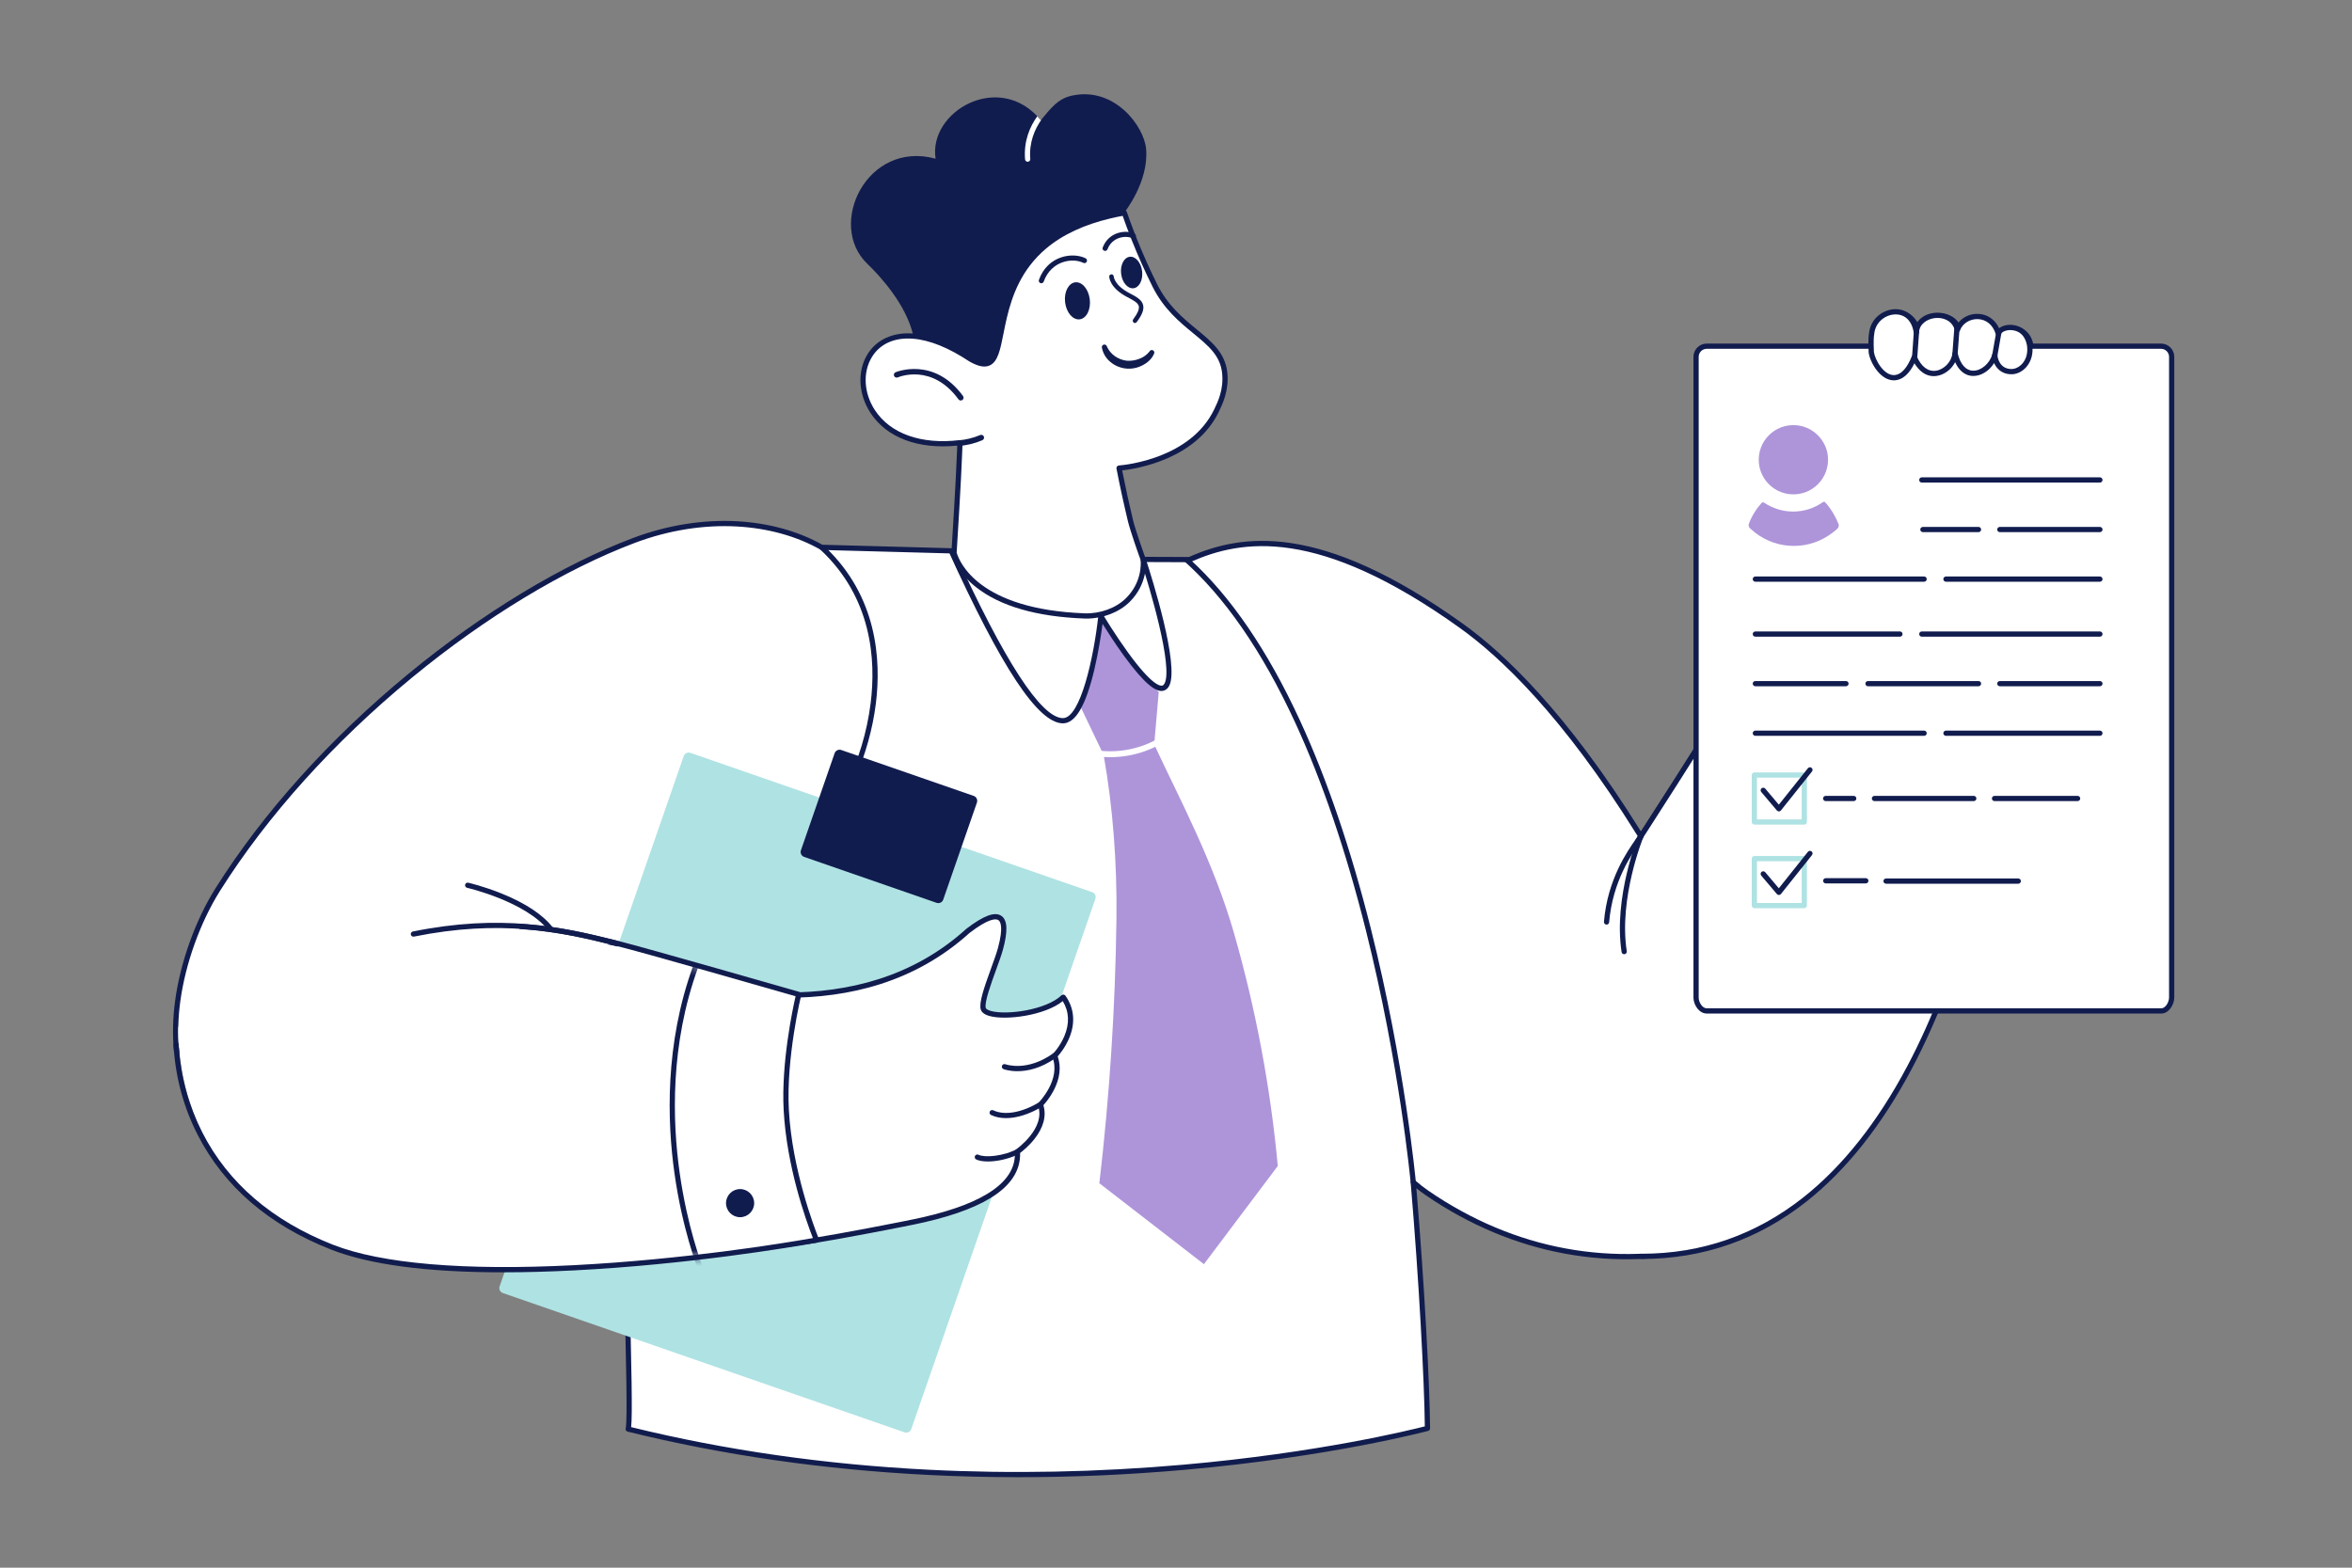 <svg width="300" height="200" viewBox="0 0 300 200" fill="none" xmlns="http://www.w3.org/2000/svg">
<rect x="0" y="0" width="300" height="200" fill="#808080" stroke="none"/>
<path d="M220.576 158.107C224.253 156.627 225.09 126.73 213.95 112.607C209.657 107.163 204.311 101.298 198.011 94.95C175.497 72.911 159.924 68.915 151.629 72.077C151.191 72.244 150.75 72.269 150.353 72.475C143.247 76.162 153.054 110.534 161.41 127.286C172.094 149.134 193.914 165.846 220.576 158.107Z" fill="white"/>
<path d="M207.447 160.36C205.471 160.361 203.498 160.227 201.54 159.958C195.743 159.161 190.122 157.183 184.833 154.078C175.163 148.403 166.739 138.94 161.111 127.433C156.789 118.769 152.333 106.06 149.759 95.057C147.995 87.514 145.705 74.512 150.2 72.179C150.463 72.043 150.732 71.978 150.992 71.915C151.173 71.871 151.343 71.83 151.51 71.766C154.792 70.515 160.598 69.845 169.62 73.758C178.219 77.487 187.849 84.537 198.243 94.712C204.855 101.375 210.077 107.16 214.212 112.401C217.124 116.094 220.953 123.082 222.651 135.402C223.692 142.956 223.597 151.014 222.414 155.454C221.965 157.142 221.388 158.139 220.701 158.415C220.69 158.42 220.68 158.423 220.669 158.426C216.233 159.714 211.806 160.36 207.447 160.36ZM157.244 71.457C154.919 71.457 153.107 71.87 151.747 72.388C151.541 72.467 151.341 72.515 151.148 72.561C150.917 72.618 150.698 72.671 150.506 72.77C147.515 74.322 147.479 82.39 150.407 94.906C152.931 105.693 157.472 118.647 161.707 127.138C167.28 138.532 175.611 147.895 185.17 153.505C190.382 156.564 195.921 158.514 201.631 159.299C207.769 160.143 214.106 159.636 220.465 157.793C220.693 157.693 221.247 157.249 221.771 155.283C222.738 151.652 223.181 144.125 221.992 135.493C220.682 125.996 217.734 117.941 213.689 112.813C209.57 107.591 204.365 101.825 197.774 95.184C187.442 85.069 177.879 78.065 169.355 74.368C164.325 72.186 160.332 71.457 157.244 71.457Z" fill="#111C4E"/>
<path d="M209.463 106.944C209.105 106.534 198.926 88.824 186.443 79.873C167.901 66.579 158.032 68.585 151.725 71.392L145.473 71.37C145.473 71.37 141.801 72.076 139.519 71.445C131.905 69.341 125.278 71.97 122.758 73.135C122.56 73.028 121.434 70.276 121.434 70.276L104.827 69.827L104.819 69.836C98.89 66.465 90.001 65.501 80.857 68.948C62.85 75.736 40.487 93.321 27.794 113.458C25.107 117.719 23.295 123.047 22.663 127.738C22.375 129.885 22.323 131.99 22.517 134.037L22.516 134.037C22.516 134.04 22.517 134.045 22.518 134.049L78.146 122.822C78.012 122.793 77.878 122.765 77.743 122.74C77.743 122.74 78.323 122.688 79.336 122.554C79.194 148.89 80.687 180.253 80.125 182.316C133.17 195.432 182.073 182.226 182.073 182.226C182.035 176.895 181.381 163.907 180.261 150.819C180.839 151.323 181.42 151.782 182.002 152.181C192.26 159.218 204.835 162.401 218.798 158.885C219.4 158.747 216.01 96.701 209.463 106.944Z" fill="white"/>
<path d="M129.926 188.455C126.06 188.455 122.22 188.359 118.416 188.167C105.075 187.496 92.165 185.636 80.046 182.639C80.002 182.629 79.962 182.609 79.927 182.583C79.891 182.556 79.861 182.523 79.839 182.485C79.816 182.447 79.802 182.404 79.796 182.36C79.79 182.317 79.793 182.272 79.804 182.229C80.053 181.314 79.859 173.593 79.613 163.818C79.326 152.443 78.935 136.9 79.001 122.932C78.781 122.96 78.589 122.983 78.426 123.002C78.402 123.039 78.371 123.071 78.334 123.096C78.297 123.121 78.256 123.139 78.212 123.148L22.584 134.375C22.537 134.385 22.489 134.384 22.442 134.373C22.396 134.362 22.352 134.341 22.315 134.312C22.277 134.283 22.246 134.246 22.224 134.204C22.201 134.162 22.188 134.116 22.186 134.068H22.185C21.991 132.016 22.041 129.871 22.334 127.693C22.999 122.757 24.935 117.369 27.513 113.281C33.583 103.651 42.092 94.197 52.121 85.94C61.536 78.19 71.699 72.044 80.74 68.636C85.094 66.995 89.701 66.257 94.063 66.503C98.067 66.729 101.81 67.764 104.895 69.496L121.443 69.943C121.507 69.945 121.57 69.966 121.623 70.002C121.676 70.039 121.717 70.09 121.742 70.15C122.155 71.16 122.642 72.274 122.876 72.716C126.192 71.225 132.554 69.176 139.608 71.124C141.787 71.727 145.374 71.05 145.41 71.043C145.431 71.039 145.454 71.036 145.474 71.037L151.655 71.059C158.312 68.115 168.307 66.46 186.637 79.603C191.739 83.261 199.811 90.82 209.292 106.058C209.357 106.162 209.419 106.262 209.475 106.351C210.056 105.611 210.662 105.335 211.28 105.528C213.041 106.08 214.188 110.616 214.898 113.98C215.783 118.174 216.607 123.854 217.347 130.865C218.648 143.193 219.289 155.924 219.19 158.469C219.176 158.845 219.164 159.142 218.873 159.209C205.853 162.488 193.036 160.153 181.814 152.455C181.418 152.183 181.033 151.894 180.66 151.59C181.707 164.034 182.368 176.854 182.406 182.224C182.406 182.298 182.383 182.369 182.338 182.428C182.294 182.486 182.231 182.529 182.16 182.548C182.037 182.581 169.69 185.876 151.021 187.521C143.965 188.143 136.905 188.455 129.926 188.455ZM80.503 182.067C92.492 185.01 105.254 186.838 118.44 187.503C129.078 188.039 140.015 187.822 150.946 186.86C168.109 185.348 179.906 182.44 181.738 181.97C181.681 176.348 180.997 163.326 179.929 150.847C179.924 150.781 179.938 150.715 179.97 150.657C180.002 150.599 180.051 150.552 180.11 150.522C180.169 150.492 180.236 150.48 180.302 150.489C180.368 150.497 180.43 150.525 180.48 150.568C181.065 151.079 181.641 151.53 182.191 151.907C193.193 159.454 205.75 161.771 218.519 158.612C218.647 156.985 218.085 144.823 216.855 132.59C215.255 116.681 213.176 107.058 211.151 106.189C210.729 106.008 210.255 106.322 209.743 107.123C209.715 107.167 209.678 107.203 209.633 107.23C209.589 107.256 209.539 107.272 209.487 107.276C209.436 107.28 209.384 107.272 209.336 107.252C209.288 107.232 209.246 107.202 209.212 107.163C209.158 107.101 209.067 106.955 208.727 106.41C199.303 91.264 191.302 83.766 186.249 80.143C168.133 67.154 158.355 68.806 151.86 71.696C151.817 71.715 151.771 71.725 151.724 71.725L145.504 71.702C145.109 71.776 141.672 72.385 139.43 71.765C132.395 69.822 126.052 71.978 122.898 73.437C122.851 73.459 122.8 73.469 122.748 73.468C122.696 73.466 122.646 73.452 122.6 73.428C122.489 73.368 122.306 73.269 121.208 70.602L104.87 70.161C104.797 70.173 104.721 70.162 104.655 70.125C101.642 68.412 97.967 67.389 94.025 67.167C89.756 66.927 85.243 67.65 80.974 69.259C72.001 72.642 61.904 78.748 52.544 86.454C42.569 94.666 34.108 104.065 28.075 113.635C25.546 117.647 23.646 122.935 22.993 127.782C22.724 129.784 22.665 131.755 22.817 133.649L77.43 122.627C77.451 122.567 77.489 122.515 77.54 122.476C77.59 122.437 77.65 122.414 77.713 122.408C77.719 122.408 78.3 122.356 79.292 122.224C79.339 122.218 79.387 122.221 79.433 122.235C79.478 122.249 79.52 122.272 79.556 122.304C79.591 122.335 79.62 122.374 79.639 122.417C79.659 122.461 79.669 122.508 79.669 122.555C79.593 136.611 79.989 152.326 80.278 163.802C80.546 174.421 80.685 180.414 80.503 182.067ZM110.633 33.66C112.405 35.36 115.593 38.923 116.486 42.781C116.559 43.091 116.615 43.405 116.656 43.721C120.52 43.876 129.859 49.392 129.859 49.392C129.859 49.392 129.938 49.224 130.086 48.916C130.521 48.01 131.548 45.897 132.89 43.309C133.344 42.433 133.835 41.502 134.352 40.545C134.733 39.838 135.129 39.116 135.534 38.39C137.053 35.674 138.705 32.921 140.261 30.741C141.367 29.191 142.422 27.93 143.347 27.177L143.348 27.177C143.357 27.169 143.366 27.161 143.376 27.153C143.384 27.146 143.401 27.132 143.401 27.132C143.401 27.132 146.572 23.167 146.185 18.983C145.919 16.094 142.179 11.049 136.767 12.19C134.876 12.589 134.021 13.854 132.753 15.337C127.541 8.966 118.396 14.161 119.334 20.245C110.573 17.86 105.412 28.674 110.633 33.66Z" fill="#111C4E"/>
<path d="M155.165 52.385C152.064 58.812 143.616 59.645 142.747 59.715C142.739 59.717 142.736 59.717 142.736 59.717C143.176 61.98 143.666 64.233 144.205 66.474C144.492 67.668 145.745 71.228 145.816 71.371C145.916 72.333 145.789 74.64 143.849 76.557C142.454 77.937 140.283 78.65 138.321 78.577C123.66 78.029 121.835 71.019 121.702 70.59C121.696 70.573 121.691 70.555 121.685 70.537C121.705 70.269 122.267 61.436 122.411 57.359C122.419 57.109 122.428 56.857 122.436 56.608V56.607L122.439 56.479C107.612 58.256 106.774 42.081 116.508 42.883C118.509 43.046 120.958 43.93 123.826 45.835C128.997 48.761 126.022 40.281 131.124 33.642C131.711 32.877 132.407 32.136 133.235 31.439C135.193 29.791 137.894 28.394 141.665 27.516C142.246 27.381 142.831 27.262 143.419 27.16C143.515 27.439 143.613 27.717 143.714 27.995C143.793 28.221 143.875 28.445 143.959 28.67C143.99 28.758 144.024 28.847 144.057 28.934C144.146 29.175 144.237 29.415 144.329 29.655C144.41 29.865 144.491 30.075 144.575 30.285C144.599 30.35 144.624 30.414 144.65 30.479C145.451 32.497 146.337 34.48 147.305 36.423C150.22 42.263 155.724 43.003 156.213 47.569C156.446 49.729 155.625 51.431 155.165 52.385V52.385Z" fill="white"/>
<path d="M138.605 78.915C138.506 78.915 138.407 78.913 138.309 78.909C132.212 78.681 127.561 77.333 124.485 74.902C122.387 73.244 121.647 71.567 121.393 70.715L121.386 70.694C121.379 70.673 121.372 70.652 121.366 70.63C121.355 70.592 121.35 70.552 121.353 70.513C121.378 70.171 121.937 61.345 122.078 57.348L122.095 56.851C117.104 57.352 113.08 55.833 111.016 52.656C109.489 50.304 109.332 47.399 110.615 45.253C111.769 43.321 113.927 42.337 116.535 42.551C118.762 42.733 121.274 43.742 124.001 45.551C124.898 46.058 125.541 46.209 125.966 46.015C126.695 45.681 126.983 44.238 127.346 42.412C127.845 39.906 128.529 36.473 130.86 33.44C131.488 32.621 132.215 31.862 133.021 31.184C135.198 29.352 138.082 28.009 141.59 27.192C142.155 27.06 142.724 26.944 143.296 26.844L143.361 26.833C143.439 26.819 143.519 26.833 143.587 26.874C143.656 26.914 143.707 26.977 143.733 27.052C143.829 27.329 143.927 27.606 144.026 27.882C144.106 28.108 144.188 28.331 144.271 28.554C144.295 28.624 144.319 28.688 144.343 28.751L144.369 28.819C144.457 29.058 144.548 29.297 144.64 29.535C144.72 29.746 144.801 29.954 144.883 30.161C144.91 30.23 144.934 30.292 144.959 30.356C145.757 32.365 146.639 34.34 147.603 36.275C148.96 38.993 150.905 40.593 152.622 42.004C154.581 43.616 156.273 45.007 156.544 47.534C156.787 49.791 155.927 51.572 155.464 52.53C152.546 58.581 145.041 59.798 143.132 60.012C143.553 62.15 144.019 64.279 144.528 66.397C144.816 67.594 146.038 71.049 146.117 71.23C146.135 71.265 146.143 71.297 146.147 71.337C146.2 71.854 146.353 74.551 144.083 76.794C142.745 78.116 140.669 78.915 138.605 78.915ZM122.022 70.496L122.03 70.525C122.389 71.726 124.86 77.741 138.334 78.245C140.315 78.317 142.34 77.581 143.615 76.32C145.611 74.348 145.539 72.007 145.489 71.449C145.28 70.912 144.154 67.688 143.881 66.552C143.341 64.306 142.85 62.048 142.409 59.78C142.4 59.735 142.401 59.688 142.411 59.642C142.422 59.597 142.441 59.554 142.469 59.517C142.497 59.48 142.532 59.449 142.573 59.426C142.614 59.404 142.658 59.39 142.705 59.385C142.71 59.385 142.715 59.384 142.72 59.384C143.647 59.309 151.861 58.469 154.865 52.241C155.329 51.28 156.105 49.673 155.883 47.604C155.641 45.348 154.122 44.099 152.199 42.518C150.431 41.064 148.428 39.416 147.008 36.571C146.036 34.62 145.146 32.628 144.341 30.602C144.315 30.535 144.289 30.47 144.264 30.403C144.18 30.194 144.099 29.984 144.019 29.773C143.926 29.533 143.834 29.292 143.745 29.05L143.72 28.985C143.695 28.917 143.669 28.849 143.645 28.78C143.561 28.556 143.48 28.331 143.4 28.106C143.331 27.916 143.264 27.727 143.198 27.538C142.696 27.629 142.207 27.73 141.741 27.84C138.336 28.633 135.546 29.929 133.449 31.693C132.686 32.334 131.995 33.055 131.388 33.845C129.151 36.755 128.485 40.1 127.999 42.542C127.583 44.633 127.282 46.144 126.243 46.62C125.6 46.914 124.78 46.757 123.662 46.124C123.655 46.12 123.649 46.116 123.642 46.112C121.006 44.361 118.597 43.386 116.481 43.214C114.1 43.018 112.22 43.863 111.186 45.594C110.032 47.524 110.185 50.153 111.574 52.293C113.547 55.331 117.493 56.737 122.4 56.148C122.447 56.143 122.495 56.147 122.541 56.162C122.586 56.176 122.628 56.201 122.664 56.233C122.699 56.265 122.727 56.305 122.746 56.349C122.764 56.393 122.773 56.44 122.772 56.488L122.743 57.37C122.607 61.24 122.08 69.619 122.022 70.497V70.496Z" fill="#111C4E"/>
<path fill-rule="evenodd" clip-rule="evenodd" d="M132.516 35.703C133.633 32.599 136.82 32.129 138.469 32.952C138.629 33.032 138.694 33.227 138.614 33.388C138.534 33.549 138.339 33.614 138.178 33.534C136.829 32.86 134.095 33.235 133.128 35.923C133.067 36.092 132.881 36.179 132.712 36.118C132.543 36.058 132.455 35.872 132.516 35.703Z" fill="#111C4E"/>
<path fill-rule="evenodd" clip-rule="evenodd" d="M142.546 29.742C143.31 29.488 144.128 29.536 144.704 29.806C144.867 29.883 144.936 30.076 144.86 30.239C144.784 30.401 144.59 30.471 144.428 30.395C144.02 30.203 143.376 30.151 142.751 30.358C142.14 30.562 141.563 31.011 141.26 31.805C141.196 31.972 141.008 32.056 140.84 31.992C140.673 31.928 140.589 31.74 140.653 31.573C141.033 30.577 141.77 30 142.546 29.742Z" fill="#111C4E"/>
<path d="M122.272 56.177C123.219 56.099 124.148 55.87 125.024 55.5C125.203 55.423 125.416 55.511 125.493 55.69C125.569 55.87 125.48 56.083 125.301 56.16C124.286 56.593 123.203 56.848 122.101 56.913L122.272 56.177ZM146.66 44.794C146.319 45.235 145.87 45.577 145.339 45.768C144.825 45.975 144.27 46.061 143.718 46.019C143.173 45.954 142.654 45.754 142.201 45.438C141.744 45.113 141.384 44.671 141.167 44.159L141.164 44.15C141.097 43.984 140.905 43.914 140.74 43.981C140.602 44.038 140.525 44.18 140.545 44.33C140.675 45.049 141.056 45.704 141.624 46.169C141.901 46.407 142.215 46.6 142.552 46.742C143.57 47.179 144.735 47.126 145.712 46.614C146.033 46.453 146.329 46.246 146.591 46C146.862 45.751 147.069 45.439 147.214 45.097C147.282 44.927 147.199 44.746 147.029 44.679C146.894 44.62 146.735 44.675 146.648 44.788L146.66 44.794ZM122.587 51.092C122.788 51.065 122.927 50.892 122.901 50.691C122.891 50.632 122.868 50.566 122.83 50.517C119.106 45.437 114.274 47.475 114.228 47.491C114.047 47.574 113.96 47.781 114.043 47.962C114.126 48.143 114.33 48.219 114.514 48.146C114.689 48.076 118.877 46.331 122.254 50.944C122.291 50.996 122.342 51.037 122.4 51.063C122.459 51.089 122.524 51.099 122.587 51.092Z" fill="#111C4E"/>
<path d="M144.786 41.207C144.867 41.2 144.936 41.156 144.988 41.096C145.683 40.157 145.938 39.495 145.809 38.932C145.65 38.222 144.902 37.84 144.047 37.389C142.122 36.382 142.061 35.284 142.057 35.274C142.056 35.118 141.921 34.997 141.764 34.998C141.607 34.999 141.483 35.125 141.484 35.282C141.485 35.344 141.517 36.725 143.781 37.898C144.633 38.34 145.155 38.642 145.256 39.058C145.34 39.427 145.109 39.977 144.535 40.748C144.442 40.874 144.471 41.053 144.597 41.146C144.638 41.205 144.717 41.22 144.786 41.207Z" fill="#111C4E"/>
<ellipse cx="137.429" cy="38.379" rx="1.585" ry="2.378" transform="rotate(-6.81 137.429 38.379)" fill="#111C4E"/>
<ellipse cx="144.339" cy="34.766" rx="1.348" ry="2.022" transform="rotate(-6.81 144.339 34.766)" fill="#111C4E"/>
<path d="M132.308 14.831C131.396 16.103 130.553 17.955 130.749 20.332C130.756 20.415 130.794 20.492 130.855 20.549C130.917 20.606 130.997 20.637 131.08 20.637C131.127 20.637 131.172 20.628 131.214 20.609C131.256 20.591 131.294 20.564 131.326 20.53C131.357 20.496 131.381 20.456 131.396 20.413C131.41 20.369 131.416 20.323 131.412 20.277C131.235 18.128 132.012 16.424 132.851 15.244C132.82 15.267 132.787 15.297 132.753 15.337C132.608 15.159 132.46 14.991 132.308 14.831Z" fill="white"/>
<path d="M104.546 69.646C104.505 69.705 104.484 69.776 104.487 69.848C104.49 69.936 104.529 70.02 104.593 70.08C111.198 76.199 111.751 84.137 111.051 89.718C110.104 97.274 106.608 103.404 103.902 106.357C98.1 112.688 89.785 116.506 83.831 118.594C77.363 120.863 72.206 121.637 72.154 121.645C72.072 121.657 71.997 121.701 71.945 121.766C71.892 121.831 71.867 121.914 71.873 121.998C71.879 122.081 71.916 122.159 71.977 122.216C72.038 122.273 72.119 122.306 72.203 122.306C72.219 122.306 72.235 122.305 72.251 122.303C72.303 122.295 77.513 121.514 84.037 119.227C90.068 117.113 98.495 113.242 104.393 106.806C108.043 102.823 110.916 96.147 111.712 89.8C112.421 84.14 111.873 76.116 105.309 69.84L104.827 69.827C104.827 69.827 104.732 69.76 104.546 69.646Z" fill="#111C4E"/>
<path d="M115.385 182.734L64.135 164.96C64.052 164.932 63.976 164.887 63.911 164.829C63.846 164.771 63.792 164.701 63.754 164.622C63.716 164.543 63.694 164.458 63.689 164.371C63.684 164.284 63.696 164.196 63.724 164.114L87.21 96.455C87.239 96.373 87.284 96.296 87.342 96.231C87.4 96.166 87.47 96.113 87.549 96.075C87.627 96.036 87.713 96.014 87.8 96.009C87.887 96.004 87.975 96.016 88.057 96.045L139.307 113.818C139.39 113.847 139.466 113.891 139.531 113.949C139.597 114.007 139.65 114.078 139.688 114.156C139.726 114.235 139.749 114.32 139.754 114.408C139.759 114.495 139.747 114.582 139.718 114.665L116.232 182.323C116.174 182.49 116.052 182.627 115.894 182.704C115.735 182.781 115.552 182.792 115.385 182.734Z" fill="#AFE2E3"/>
<path d="M119.463 115.18L102.571 109.321C102.488 109.292 102.412 109.248 102.347 109.19C102.281 109.132 102.228 109.061 102.19 108.983C102.152 108.904 102.129 108.819 102.124 108.732C102.119 108.644 102.131 108.557 102.16 108.475L106.458 96.092C106.487 96.01 106.531 95.934 106.59 95.868C106.648 95.803 106.718 95.75 106.797 95.712C106.875 95.674 106.961 95.651 107.048 95.646C107.135 95.641 107.223 95.653 107.305 95.682L124.198 101.54C124.281 101.569 124.357 101.613 124.422 101.671C124.487 101.729 124.541 101.8 124.579 101.878C124.617 101.957 124.639 102.042 124.644 102.13C124.649 102.217 124.637 102.304 124.609 102.387L120.31 114.769C120.282 114.852 120.237 114.928 120.179 114.993C120.121 115.058 120.051 115.112 119.972 115.15C119.893 115.188 119.808 115.21 119.721 115.215C119.633 115.22 119.546 115.208 119.463 115.18Z" fill="#111C4E"/>
<path d="M134.526 134.698C134.526 134.698 138.233 130.92 135.625 127.218C133.126 129.623 125.814 130.152 125.412 128.673C125.087 127.475 127.033 123.136 127.601 121.072C128.514 117.748 128.346 115.024 123.467 118.753C107.39 133.319 83.802 124.282 77.238 123.029C73.054 122.232 69.899 121.651 69.186 121.575C52.401 119.768 23.696 132.973 23.696 132.975C23.844 133.699 24.806 149.547 40.997 157.678C55.231 164.826 90.443 160.317 104.146 158.206C106.519 157.841 115.314 156.186 117.821 155.611C126.059 153.719 130.019 150.818 129.773 146.929C129.773 146.929 133.856 144.108 132.708 140.914C132.708 140.914 135.8 137.82 134.526 134.698Z" fill="white"/>
<path d="M65.878 161.887C55.954 161.887 46.666 160.897 40.848 157.975C26.956 150.998 24.021 138.394 23.404 133.298C23.39 133.181 23.376 133.071 23.37 133.041C23.358 132.985 23.362 132.926 23.38 132.871C23.398 132.815 23.431 132.766 23.474 132.727C23.554 132.655 30.782 129.352 40.044 126.28C48.536 123.464 60.492 120.304 69.221 121.244C69.873 121.313 72.516 121.791 77.301 122.702C78.194 122.873 79.416 123.19 80.832 123.558C90.124 125.972 109.46 130.994 123.244 118.506C123.25 118.5 123.257 118.494 123.265 118.488C125.472 116.801 126.888 116.277 127.72 116.837C128.509 117.369 128.575 118.783 127.923 121.16C127.733 121.85 127.396 122.777 127.04 123.759C126.408 125.499 125.543 127.883 125.734 128.586C125.763 128.695 125.954 128.856 126.399 128.979C128.423 129.539 133.465 128.835 135.395 126.978C135.429 126.945 135.471 126.92 135.516 126.904C135.561 126.888 135.61 126.882 135.657 126.886C135.754 126.896 135.842 126.947 135.898 127.026C137.034 128.639 137.193 130.524 136.36 132.476C135.879 133.602 135.205 134.437 134.91 134.771C135.377 136.094 135.199 137.597 134.39 139.132C133.912 140.038 133.346 140.711 133.086 140.998C133.496 142.365 133.099 143.856 131.932 145.326C131.226 146.215 130.439 146.848 130.114 147.092C130.175 149.076 129.187 150.823 127.174 152.288C125.155 153.758 122.033 154.985 117.895 155.935C115.418 156.504 106.556 158.171 104.197 158.535C95.748 159.836 80.156 161.887 65.878 161.887ZM24.059 133.175L24.064 133.218C24.669 138.207 27.543 150.549 41.147 157.38C46.867 160.253 56.031 161.229 65.84 161.23C80.068 161.23 95.656 159.177 104.095 157.877C106.447 157.515 115.278 155.853 117.746 155.286C125.74 153.451 129.674 150.646 129.44 146.95C129.437 146.893 129.448 146.836 129.473 146.784C129.498 146.732 129.536 146.688 129.583 146.656C129.622 146.629 133.442 143.94 132.395 141.026C132.374 140.967 132.37 140.903 132.384 140.841C132.397 140.78 132.428 140.723 132.473 140.679C132.502 140.649 135.392 137.701 134.218 134.823C134.193 134.763 134.187 134.697 134.2 134.633C134.212 134.57 134.243 134.511 134.288 134.465C134.297 134.456 135.188 133.535 135.755 132.197C136.442 130.575 136.375 129.071 135.557 127.72C133.278 129.554 128.336 130.205 126.221 129.62C125.578 129.443 125.198 129.153 125.091 128.76C124.863 127.918 125.495 126.063 126.414 123.532C126.765 122.563 127.098 121.648 127.28 120.984C128.042 118.211 127.581 117.546 127.348 117.389C127.041 117.182 126.156 117.118 123.68 119.008C116.63 125.39 108.19 127.29 100.343 127.29C92.554 127.29 85.349 125.419 80.664 124.202C79.26 123.837 78.047 123.522 77.176 123.356C72.475 122.46 69.775 121.972 69.15 121.905C53.333 120.203 26.76 131.955 24.059 133.175Z" fill="#111C4E"/>
<path d="M134.632 134.987C134.601 134.891 134.566 134.794 134.526 134.698C134.526 134.698 134.661 134.561 134.86 134.314C134.813 134.274 134.756 134.248 134.695 134.239C134.608 134.226 134.519 134.248 134.448 134.3C132.683 135.602 131.089 135.933 130.063 135.981C128.95 136.034 128.244 135.776 128.238 135.773C128.197 135.757 128.153 135.75 128.109 135.751C128.065 135.752 128.022 135.761 127.982 135.779C127.942 135.797 127.906 135.823 127.875 135.854C127.845 135.886 127.822 135.924 127.806 135.965C127.79 136.006 127.783 136.05 127.784 136.094C127.786 136.137 127.796 136.181 127.814 136.221C127.832 136.261 127.858 136.297 127.89 136.327C127.922 136.357 127.96 136.38 128.001 136.395C128.059 136.417 128.72 136.659 129.77 136.659C130.982 136.659 132.712 136.337 134.632 134.987Z" fill="#111C4E"/>
<path d="M132.933 140.669C132.925 140.661 132.916 140.654 132.907 140.647C132.872 140.621 132.832 140.602 132.789 140.591C132.747 140.581 132.703 140.578 132.66 140.585C132.616 140.591 132.575 140.606 132.537 140.629C130.32 141.957 128.135 142.337 126.693 141.647C126.613 141.609 126.522 141.604 126.439 141.633C126.355 141.662 126.287 141.723 126.249 141.803C126.211 141.883 126.206 141.974 126.235 142.057C126.265 142.14 126.326 142.209 126.405 142.247C126.965 142.515 127.613 142.646 128.321 142.646C129.674 142.646 131.242 142.166 132.809 141.241C132.781 141.133 132.748 141.024 132.708 140.914C132.708 140.914 132.795 140.827 132.933 140.669Z" fill="#111C4E"/>
<path d="M130.295 146.521C130.262 146.494 130.223 146.474 130.181 146.462C130.097 146.437 130.007 146.447 129.93 146.488C127.997 147.561 125.566 147.699 124.807 147.319C124.728 147.281 124.637 147.275 124.554 147.303C124.471 147.331 124.402 147.391 124.363 147.469C124.324 147.548 124.317 147.638 124.344 147.722C124.372 147.805 124.431 147.874 124.509 147.914C124.857 148.088 125.385 148.177 126.008 148.177C127.12 148.177 128.538 147.894 129.783 147.309C129.784 147.183 129.781 147.056 129.773 146.929C129.773 146.929 129.983 146.784 130.295 146.521Z" fill="#111C4E"/>
<path d="M104.153 158.209C89.784 160.77 56.741 164.765 42.36 159.11C22.408 151.265 22.68 133.071 22.747 130.989C22.708 131.002 49.615 119.796 66.421 118.197C67.941 118.052 74.6 119.954 78.784 120.752C81.929 121.352 101.88 126.868 101.88 126.868C101.88 126.868 99.927 134.817 100.296 141.619C100.757 150.129 104.162 158.207 104.153 158.209Z" fill="white"/>
<mask id="mask0_2_3147" style="mask-type:luminance" maskUnits="userSpaceOnUse" x="38" y="108" width="67" height="54">
<path d="M101.873 126.865C91.348 124.1 82.654 121.489 78.778 120.749L79.758 117.925C79.758 117.925 41.814 98.006 38.518 117.659C36.341 130.639 80.811 161.218 80.811 161.218C80.811 161.218 86.877 160.646 88.979 160.397C92.793 159.945 104.146 158.206 104.146 158.206C104.146 158.206 104.19 158.343 103.804 157.329C102.231 153.193 100.422 141.47 100.45 137.186C100.469 134.192 101.873 126.865 101.873 126.865Z" fill="white"/>
</mask>
<g mask="url(#mask0_2_3147)">
<path d="M78.899 120.732C78.872 120.732 78.844 120.729 78.816 120.722C71.366 118.808 63.77 117.273 52.79 119.49C52.705 119.506 52.616 119.487 52.544 119.439C52.471 119.39 52.421 119.314 52.404 119.229C52.387 119.143 52.404 119.055 52.451 118.981C52.499 118.908 52.573 118.857 52.658 118.838C63.776 116.593 71.454 118.143 78.982 120.077C79.06 120.097 79.129 120.145 79.175 120.212C79.22 120.279 79.24 120.361 79.23 120.441C79.22 120.522 79.18 120.596 79.12 120.649C79.059 120.703 78.98 120.732 78.899 120.732Z" fill="#111C4E"/>
</g>
<mask id="mask1_2_3147" style="mask-type:luminance" maskUnits="userSpaceOnUse" x="38" y="108" width="67" height="54">
<path d="M101.873 126.865C91.348 124.1 82.654 121.489 78.778 120.749L79.758 117.925C79.758 117.925 41.814 98.006 38.518 117.659C36.341 130.639 80.811 161.218 80.811 161.218C80.811 161.218 86.877 160.646 88.979 160.397C92.793 159.945 104.146 158.206 104.146 158.206C104.146 158.206 104.19 158.343 103.804 157.329C102.231 153.193 100.422 141.47 100.45 137.186C100.469 134.192 101.873 126.865 101.873 126.865Z" fill="white"/>
</mask>
<g mask="url(#mask1_2_3147)">
<path d="M94.4 155.286C95.392 155.286 96.196 154.483 96.196 153.492C96.196 152.501 95.392 151.697 94.4 151.697C93.409 151.697 92.605 152.501 92.605 153.492C92.605 154.483 93.409 155.286 94.4 155.286Z" fill="#111C4E"/>
</g>
<mask id="mask2_2_3147" style="mask-type:luminance" maskUnits="userSpaceOnUse" x="38" y="108" width="67" height="54">
<path d="M101.873 126.865C91.348 124.1 82.654 121.489 78.778 120.749L79.758 117.925C79.758 117.925 41.814 98.006 38.518 117.659C36.341 130.639 80.811 161.218 80.811 161.218C80.811 161.218 86.877 160.646 88.979 160.397C92.793 159.945 104.146 158.206 104.146 158.206C104.146 158.206 104.19 158.343 103.804 157.329C102.231 153.193 100.422 141.47 100.45 137.186C100.469 134.192 101.873 126.865 101.873 126.865Z" fill="white"/>
</mask>
<g mask="url(#mask2_2_3147)">
<path d="M89.255 161.893C89.189 161.893 89.124 161.873 89.069 161.835C89.013 161.798 88.971 161.745 88.946 161.683C88.927 161.635 87.033 156.81 86.03 149.695C85.104 143.127 84.767 133.198 88.42 123.197C88.45 123.114 88.512 123.046 88.592 123.009C88.672 122.972 88.764 122.968 88.847 122.998C88.93 123.028 88.997 123.09 89.034 123.17C89.072 123.25 89.076 123.342 89.045 123.425C85.442 133.29 85.773 143.095 86.686 149.583C87.676 156.624 89.546 161.39 89.565 161.437C89.585 161.488 89.592 161.542 89.586 161.596C89.58 161.65 89.561 161.702 89.531 161.747C89.5 161.792 89.459 161.829 89.411 161.854C89.363 161.879 89.31 161.893 89.255 161.893Z" fill="#111C4E"/>
</g>
<path d="M70.258 118.871C70.207 118.871 70.157 118.86 70.112 118.838C70.066 118.815 70.026 118.783 69.995 118.743C67.094 115.015 59.652 113.279 59.577 113.262C59.491 113.242 59.416 113.189 59.369 113.114C59.322 113.04 59.307 112.949 59.327 112.863C59.346 112.777 59.399 112.703 59.474 112.656C59.549 112.609 59.639 112.593 59.725 112.613C59.804 112.631 61.676 113.063 63.95 113.979C67.025 115.218 69.236 116.684 70.52 118.335C70.559 118.384 70.582 118.443 70.589 118.504C70.595 118.566 70.584 118.629 70.557 118.685C70.529 118.741 70.487 118.788 70.434 118.821C70.381 118.854 70.32 118.871 70.258 118.871Z" fill="#111C4E"/>
<path d="M64.187 162.319C54.506 162.319 47.143 161.348 42.232 159.417C34.309 156.302 28.582 151.374 25.208 144.77C23.451 141.333 22.425 137.602 22.157 133.681C22.148 133.544 22.138 133.402 22.132 133.367C22.1 133.188 22.217 133.013 22.396 132.979C22.575 132.945 22.748 133.057 22.784 133.235C22.798 133.303 22.805 133.401 22.821 133.635C23.083 137.466 24.085 141.111 25.8 144.468C29.098 150.923 34.709 155.744 42.475 158.798C48.646 161.224 59.283 162.126 73.237 161.406C87.193 160.685 99.623 158.663 103.687 157.95C102.768 155.602 100.345 148.807 99.957 141.634C99.631 135.619 101.125 128.641 101.477 127.098C98.961 126.376 81.678 121.418 78.82 120.723L78.039 120.532C74.649 119.702 71.144 118.844 66.392 118.526C66.348 118.523 66.305 118.511 66.266 118.492C66.227 118.473 66.192 118.446 66.163 118.413C66.135 118.38 66.113 118.342 66.099 118.3C66.085 118.259 66.079 118.215 66.082 118.172C66.085 118.128 66.096 118.086 66.116 118.046C66.135 118.007 66.162 117.972 66.195 117.944C66.228 117.915 66.266 117.893 66.307 117.879C66.349 117.865 66.393 117.859 66.436 117.862C71.246 118.184 74.78 119.049 78.197 119.886L78.978 120.076C82.059 120.826 101.767 126.489 101.966 126.546C102.048 126.569 102.118 126.624 102.162 126.699C102.205 126.773 102.217 126.861 102.197 126.945C102.177 127.024 100.26 134.925 100.621 141.598C101.034 149.209 103.864 156.607 104.428 158.013C104.47 158.118 104.513 158.227 104.438 158.365C104.415 158.409 104.381 158.447 104.341 158.476C104.3 158.505 104.254 158.525 104.204 158.534C100.611 159.174 87.762 161.322 73.272 162.07C70.048 162.236 67.018 162.319 64.187 162.319Z" fill="#111C4E"/>
<path d="M228.149 47.114C232.771 58.486 231.404 64.313 228.449 73.084C223.671 87.269 205.696 110.281 202.863 117.997C194.391 141.072 197.293 156.07 206.093 158.287C241.142 167.114 252.87 109.72 254.484 102.539C257.76 87.965 259.596 68.79 259.634 57.429C259.676 44.65 259.057 44.981 259.057 44.981C259.057 44.981 241.107 39.103 239.484 42.872C238.153 45.963 237.541 53.912 237.541 53.912C237.541 53.912 236.81 52.057 235.079 49.542C231.941 44.981 227.688 45.98 228.149 47.114Z" fill="white"/>
<path d="M213.201 159.535C210.862 159.535 208.464 159.227 206.012 158.609C203.374 157.945 201.206 156.132 199.744 153.366C195.911 146.114 196.934 133.181 202.551 117.882C203.73 114.669 207.476 108.881 211.813 102.179C217.838 92.868 225.337 81.279 228.134 72.978C230.991 64.497 232.505 58.716 227.841 47.239C227.706 46.907 227.774 46.436 228.371 46.114C229.458 45.529 232.724 45.532 235.353 49.353C236.279 50.698 236.919 51.85 237.32 52.643C237.551 50.267 238.147 45.135 239.178 42.741C239.933 40.987 243.456 40.806 249.948 42.188C254.379 43.131 258.681 44.51 259.123 44.653C259.165 44.661 259.207 44.676 259.245 44.7C259.473 44.836 260.007 45.157 259.966 57.43C259.929 68.646 258.146 87.767 254.808 102.612C254.767 102.796 254.719 103.012 254.665 103.259C253.831 107.028 251.615 117.041 247.227 127.757C241.674 141.319 234.83 150.681 226.887 155.583C222.623 158.215 218.04 159.535 213.201 159.535ZM229.727 46.499C229.261 46.499 228.898 46.587 228.687 46.7C228.602 46.746 228.408 46.867 228.458 46.989C230.686 52.473 231.616 56.82 231.473 61.086C231.333 65.26 230.164 69.037 228.765 73.19C225.942 81.571 218.418 93.198 212.372 102.54C208.057 109.208 204.33 114.968 203.176 118.111C200.303 125.936 198.639 133.063 198.23 139.295C197.856 144.988 198.584 149.746 200.333 153.055C201.724 155.686 203.689 157.338 206.174 157.964C208.569 158.567 210.912 158.868 213.195 158.868C217.915 158.869 222.381 157.582 226.537 155.017C234.358 150.19 241.112 140.934 246.611 127.504C250.978 116.841 253.184 106.869 254.015 103.115C254.07 102.867 254.118 102.65 254.159 102.466C257.486 87.667 259.264 68.607 259.301 57.428C259.333 47.609 258.976 45.649 258.849 45.264C258.15 45.039 254.035 43.737 249.805 42.837C241.879 41.151 240.128 42.218 239.79 43.004C238.496 46.009 237.879 53.858 237.873 53.937C237.867 54.012 237.836 54.083 237.785 54.138C237.734 54.193 237.665 54.229 237.591 54.24C237.516 54.252 237.44 54.237 237.375 54.2C237.31 54.162 237.259 54.104 237.232 54.034C237.224 54.015 236.49 52.18 234.805 49.73C233.032 47.153 230.998 46.499 229.727 46.499Z" fill="#111C4E"/>
<path d="M242.487 67.555C242.399 67.555 242.314 67.52 242.252 67.458C242.19 67.396 242.155 67.311 242.155 67.223C242.155 67.135 242.095 58.4 237.32 54.16C237.256 54.102 237.217 54.02 237.212 53.932C237.208 53.845 237.238 53.759 237.296 53.694C237.354 53.629 237.435 53.589 237.523 53.583C237.61 53.577 237.696 53.606 237.762 53.663C240.384 55.99 241.619 59.559 242.194 62.142C242.813 64.925 242.82 67.131 242.82 67.223C242.82 67.311 242.785 67.396 242.723 67.458C242.66 67.52 242.576 67.555 242.487 67.555Z" fill="#111C4E"/>
<path d="M239.037 42.672C239.516 39.806 243.906 38.522 244.706 42.498C244.753 39.994 249.123 39.314 249.905 42.122C250.628 40.566 254.026 39.803 254.903 42.792C255.248 41.675 258.673 41.256 259.043 44.169C259.372 46.756 256.96 48.131 255.658 47.089C255.133 46.631 254.64 45.078 254.618 44.945C253.343 46.941 251.213 48.71 249.48 44.791C248.579 46.543 247.226 49.543 244.439 45.604C243.821 47.175 243.001 48.086 242.049 48.196C240.439 48.383 239.276 45.464 239.122 44.31C239.122 44.31 238.905 43.451 239.037 42.672Z" fill="white"/>
<path d="M241.899 48.538C241.128 48.538 240.39 47.985 239.754 46.928C239.213 46.027 238.879 44.977 238.795 44.372C238.761 44.231 238.577 43.398 238.709 42.617C238.982 40.985 240.468 39.685 242.094 39.658C243.251 39.634 244.173 40.264 244.692 41.373C245.075 40.705 245.811 40.137 246.935 39.994C248.066 39.851 249.357 40.253 249.983 41.421C250.589 40.76 251.614 40.354 252.615 40.429C253.683 40.509 254.529 41.114 255.003 42.116C255.443 41.762 256.148 41.563 256.884 41.626C258.259 41.745 259.189 42.681 259.373 44.128C259.59 45.831 258.736 46.96 257.864 47.449C257.034 47.914 256.109 47.876 255.45 47.349C255.446 47.346 255.442 47.343 255.439 47.339C255.052 47.002 254.718 46.25 254.511 45.688C253.805 46.638 252.834 47.538 251.726 47.453C250.876 47.388 250.119 46.744 249.472 45.535C248.922 46.585 248.182 47.79 247.059 47.871C246.251 47.929 245.417 47.403 244.518 46.265C243.873 47.638 243.039 48.416 242.088 48.527C242.026 48.534 241.963 48.538 241.899 48.538ZM242.144 40.323L242.105 40.324C240.952 40.343 239.612 41.247 239.365 42.727L239.365 42.728C239.246 43.429 239.443 44.221 239.445 44.229C239.448 44.241 239.45 44.253 239.452 44.266C239.604 45.406 240.675 47.872 241.905 47.872C241.94 47.872 241.976 47.87 242.011 47.866C242.821 47.772 243.554 46.948 244.13 45.483C244.151 45.427 244.188 45.378 244.236 45.341C244.283 45.304 244.34 45.281 244.399 45.274C244.459 45.267 244.519 45.276 244.574 45.3C244.629 45.325 244.676 45.363 244.711 45.412C245.587 46.651 246.362 47.255 247.011 47.207C247.906 47.143 248.588 45.806 249.086 44.831L249.184 44.639C249.213 44.583 249.257 44.536 249.311 44.505C249.365 44.473 249.427 44.457 249.49 44.459C249.552 44.46 249.613 44.48 249.666 44.515C249.718 44.55 249.759 44.599 249.784 44.656C250.386 46.017 251.056 46.735 251.777 46.79C252.544 46.849 253.478 46.111 254.338 44.766C254.374 44.709 254.427 44.665 254.489 44.639C254.551 44.613 254.62 44.606 254.686 44.62C254.752 44.633 254.813 44.667 254.859 44.716C254.906 44.765 254.936 44.827 254.947 44.893C254.994 45.113 255.459 46.466 255.871 46.834C256.314 47.184 256.952 47.197 257.539 46.869C258.221 46.486 258.888 45.587 258.713 44.212C258.509 42.606 257.325 42.332 256.826 42.289C256.035 42.222 255.326 42.55 255.221 42.89C255.178 43.03 255.046 43.12 254.901 43.125C254.829 43.124 254.76 43.101 254.703 43.058C254.646 43.015 254.604 42.954 254.584 42.886C254.155 41.425 253.135 41.135 252.565 41.092C251.599 41.02 250.54 41.545 250.206 42.263C250.178 42.324 250.131 42.376 250.072 42.41C250.013 42.444 249.945 42.459 249.877 42.454C249.81 42.449 249.745 42.422 249.693 42.379C249.64 42.336 249.602 42.277 249.584 42.212C249.21 40.869 247.969 40.534 247.019 40.655C246.08 40.774 245.059 41.404 245.039 42.505C245.037 42.586 245.006 42.665 244.95 42.725C244.894 42.785 244.818 42.822 244.736 42.83C244.654 42.837 244.573 42.814 244.507 42.765C244.441 42.716 244.396 42.644 244.38 42.564C244.093 41.138 243.279 40.323 242.144 40.323Z" fill="#111C4E"/>
<path d="M241.862 48.67C241.888 48.671 241.914 48.671 241.94 48.671C242.518 48.671 243.015 48.467 243.418 48.064C243.961 47.521 244.281 46.667 244.466 45.685C244.59 46.072 244.745 46.434 244.938 46.749C245.47 47.616 246.171 48.096 246.873 48.096C247.01 48.096 247.147 48.077 247.279 48.041C248.229 47.782 248.962 46.68 249.427 44.882C249.469 45.07 249.518 45.253 249.576 45.428C249.958 46.598 251.005 47.71 252.165 47.71C252.25 47.71 252.337 47.704 252.423 47.691C253.064 47.599 254.025 47.089 254.573 45.028C254.823 46.05 255.288 47.117 256.152 47.424C256.315 47.482 256.483 47.511 256.657 47.511C257.042 47.511 257.453 47.368 257.892 47.081C258.48 46.648 258.943 45.928 259.066 45.017C257.628 46.807 256.801 46.934 256.4 46.806C255.249 46.439 254.929 43.458 254.949 42.954C254.952 42.904 254.945 42.855 254.928 42.809C254.931 42.764 254.935 42.718 254.938 42.672C254.778 42.252 254.569 41.911 254.326 41.64C254.323 41.657 254.321 41.673 254.32 41.691C254.233 44.868 253.488 46.865 252.328 47.033C251.523 47.149 250.573 46.337 250.209 45.222C249.912 44.314 249.856 43.152 249.869 42.26C249.875 42.195 249.882 42.129 249.888 42.063C249.757 41.63 249.539 41.282 249.265 41.014C249.242 41.261 249.208 41.716 249.201 42.272C248.858 45.679 247.946 47.17 247.104 47.399C246.567 47.545 245.984 47.181 245.505 46.401C244.98 45.545 244.77 44.237 244.694 43.106C244.698 42.892 244.699 42.679 244.699 42.469C244.517 41.802 244.278 41.256 243.999 40.821C244.002 40.906 244.004 40.993 244.007 41.082C243.988 41.477 243.967 42.244 244.026 43.126C243.99 44.909 243.768 46.773 242.948 47.593C242.657 47.883 242.31 48.02 241.883 48.005C240.511 47.962 239.632 45.14 239.409 44.056C239.391 43.969 239.339 43.893 239.266 43.845C239.197 43.8 239.114 43.782 239.034 43.794C239.037 43.823 239.04 43.852 239.043 43.882C239.058 44.508 239.107 45.216 239.277 45.927C239.329 46.063 239.386 46.201 239.446 46.34C240.106 47.857 240.919 48.641 241.862 48.67Z" fill="#111C4E"/>
<path d="M244.248 51.999L244.237 51.998C244.194 51.997 244.151 51.987 244.111 51.969C244.071 51.951 244.035 51.926 244.005 51.894C243.975 51.862 243.952 51.825 243.936 51.784C243.921 51.743 243.914 51.699 243.915 51.656L244.107 45.594C244.108 45.55 244.117 45.507 244.135 45.467C244.153 45.427 244.179 45.391 244.211 45.361C244.243 45.331 244.28 45.308 244.321 45.292C244.362 45.277 244.406 45.27 244.45 45.272C244.494 45.273 244.537 45.283 244.576 45.301C244.616 45.319 244.652 45.345 244.682 45.377C244.712 45.409 244.735 45.446 244.751 45.487C244.766 45.528 244.773 45.571 244.772 45.615L244.58 51.677C244.578 51.763 244.541 51.845 244.479 51.905C244.417 51.965 244.334 51.999 244.248 51.999ZM249.623 52.074C249.536 52.074 249.452 52.04 249.39 51.979C249.328 51.918 249.292 51.835 249.29 51.748L249.147 44.797C249.148 44.711 249.182 44.628 249.243 44.566C249.304 44.504 249.387 44.469 249.473 44.467C249.56 44.465 249.644 44.497 249.707 44.556C249.771 44.616 249.809 44.697 249.813 44.784L249.955 51.735C249.957 51.823 249.924 51.908 249.863 51.972C249.802 52.035 249.718 52.072 249.63 52.074L249.623 52.074ZM254.946 51.487C254.861 51.487 254.779 51.454 254.717 51.396C254.655 51.337 254.618 51.257 254.614 51.172L254.286 44.963C254.284 44.919 254.29 44.876 254.305 44.834C254.319 44.793 254.342 44.755 254.371 44.723C254.4 44.69 254.436 44.664 254.475 44.645C254.515 44.626 254.557 44.615 254.601 44.613C254.645 44.611 254.689 44.617 254.73 44.631C254.771 44.646 254.809 44.668 254.842 44.697C254.874 44.727 254.901 44.762 254.919 44.802C254.938 44.841 254.949 44.884 254.951 44.928L255.278 51.137C255.281 51.182 255.274 51.227 255.258 51.27C255.243 51.312 255.218 51.351 255.187 51.383C255.156 51.416 255.119 51.442 255.077 51.46C255.036 51.478 254.991 51.487 254.946 51.487Z" fill="#111C4E"/>
<path d="M209.8 159.966C212.63 159.796 215.835 159.631 218.799 158.885C219.401 158.748 220.648 158.369 220.648 158.369C244.561 151.002 253.116 108.706 254.484 102.623C255.93 96.189 257.296 87.223 258.238 78.569C258.238 78.569 249.633 80.59 243.475 79.504C234.625 77.943 228.731 72.243 228.731 72.243C225.461 81.95 215.673 96.722 209.124 106.966C209.124 106.966 186.532 117.475 188.374 138.108C190.001 156.339 209.8 159.966 209.8 159.966Z" fill="white"/>
<path d="M209.424 160.281C245.068 160.281 253.116 108.706 254.484 102.623C255.93 96.189 257.296 87.223 258.238 78.569C258.238 78.569 249.633 80.59 243.475 79.504C234.625 77.943 228.731 72.243 228.731 72.243C225.46 81.95 215.673 96.722 209.124 106.966" fill="white"/>
<path d="M209.424 160.613C209.336 160.613 209.251 160.578 209.189 160.516C209.126 160.454 209.091 160.369 209.091 160.281C209.091 160.193 209.126 160.108 209.189 160.046C209.251 159.983 209.336 159.948 209.424 159.948C217.063 159.948 223.998 157.524 230.037 152.742C235.037 148.783 239.486 143.165 243.261 136.044C249.972 123.386 252.776 109.403 253.831 104.139C253.968 103.459 254.075 102.922 254.159 102.55C255.532 96.441 256.876 87.878 257.856 78.994C255.977 79.398 248.833 80.787 243.417 79.832C235.836 78.494 230.338 74.095 228.881 72.826C225.773 81.654 217.756 94.136 211.291 104.202C210.64 105.217 210.009 106.2 209.405 107.145C209.381 107.181 209.351 107.213 209.315 107.238C209.279 107.263 209.239 107.281 209.196 107.29C209.153 107.3 209.109 107.301 209.066 107.293C209.023 107.285 208.982 107.269 208.945 107.246C208.908 107.222 208.876 107.192 208.851 107.156C208.826 107.12 208.809 107.08 208.799 107.037C208.79 106.994 208.789 106.95 208.797 106.907C208.804 106.864 208.82 106.823 208.844 106.786C209.448 105.841 210.08 104.858 210.731 103.843C217.293 93.625 225.46 80.909 228.415 72.136C228.433 72.083 228.464 72.035 228.506 71.998C228.547 71.96 228.597 71.933 228.652 71.919C228.706 71.906 228.763 71.907 228.818 71.921C228.872 71.936 228.921 71.964 228.962 72.003C229.02 72.06 234.893 77.652 243.533 79.176C249.551 80.238 258.076 78.265 258.162 78.245C258.213 78.233 258.267 78.233 258.319 78.246C258.371 78.259 258.418 78.284 258.458 78.319C258.498 78.355 258.529 78.399 258.548 78.448C258.567 78.498 258.574 78.552 258.569 78.605C257.581 87.677 256.211 96.457 254.808 102.696C254.726 103.06 254.619 103.594 254.484 104.27C253.423 109.56 250.605 123.612 243.849 136.355C240.031 143.558 235.523 149.247 230.45 153.263C224.291 158.14 217.217 160.613 209.424 160.613Z" fill="#111C4E"/>
<path d="M137.914 90.353C138.784 92.168 139.653 93.981 140.523 95.797C141.942 95.915 143.556 95.82 145.256 95.296C145.948 95.083 146.619 94.809 147.263 94.478C147.442 92.411 147.62 90.342 147.799 88.275C147.182 87.705 146.589 87.11 146.02 86.492C143.517 83.418 141.597 80.708 140.437 78.235C140.104 80.136 139.909 82.317 139.442 84.371C138.984 86.377 138.475 88.372 137.914 90.353ZM140.223 150.955C144.669 154.396 149.116 157.837 153.561 161.277L162.984 148.752C162.053 138.745 160.196 128.846 157.438 119.182C154.817 109.994 150.466 101.961 147.362 95.275C146.754 95.57 146.124 95.819 145.477 96.018C144.82 96.221 144.147 96.371 143.466 96.467C142.588 96.591 141.7 96.627 140.814 96.575C141.933 102.942 142.495 110.043 142.403 117.24C142.26 128.508 141.533 139.762 140.223 150.955Z" fill="#AE95DA"/>
<path d="M209.11 106.423C209.091 106.436 209.073 106.45 209.057 106.467C209.026 106.498 209.002 106.535 208.985 106.575C208.953 106.654 205.762 114.495 206.837 121.455C206.849 121.534 206.889 121.605 206.949 121.657C207.009 121.709 207.086 121.737 207.166 121.737C207.214 121.737 207.261 121.727 207.305 121.707C207.348 121.687 207.387 121.658 207.418 121.621C207.45 121.585 207.473 121.542 207.486 121.496C207.499 121.45 207.502 121.401 207.495 121.354C206.449 114.58 209.569 106.906 209.6 106.829C209.617 106.789 209.626 106.745 209.626 106.701C209.626 106.658 209.618 106.614 209.601 106.574C209.584 106.533 209.56 106.497 209.529 106.466C209.512 106.449 209.493 106.434 209.473 106.421C209.413 106.515 209.353 106.609 209.293 106.702C209.243 106.628 209.182 106.535 209.11 106.423Z" fill="#111C4E"/>
<path d="M209.112 106.425C209.071 106.451 209.037 106.485 209.01 106.526C208.938 106.642 208.822 106.809 208.674 107.019C207.585 108.57 205.035 112.202 204.586 117.599C204.582 117.645 204.588 117.691 204.603 117.734C204.618 117.778 204.642 117.818 204.673 117.852C204.704 117.886 204.742 117.913 204.784 117.931C204.826 117.95 204.872 117.959 204.918 117.959C205.001 117.959 205.082 117.928 205.143 117.871C205.204 117.815 205.242 117.737 205.249 117.654C205.684 112.436 208.161 108.908 209.218 107.402C209.372 107.183 209.494 107.009 209.576 106.878C209.621 106.803 209.636 106.713 209.615 106.628C209.595 106.544 209.543 106.471 209.471 106.424C209.411 106.517 209.352 106.61 209.293 106.702C209.243 106.628 209.183 106.536 209.112 106.425Z" fill="#111C4E"/>
<path d="M256.362 92.07C256.342 92.065 256.322 92.062 256.302 92.061C256.258 92.059 256.214 92.066 256.173 92.081C250.589 94.064 243.919 93.824 237.391 91.404C231.838 89.345 226.829 85.801 224.27 82.128C224.154 82.346 224.037 82.565 223.919 82.784C226.633 86.511 231.537 89.943 237.16 92.028C240.838 93.391 244.563 94.076 248.126 94.076C250.978 94.076 253.726 93.637 256.261 92.755C256.295 92.527 256.329 92.299 256.362 92.07Z" fill="#111C4E"/>
<path d="M253.542 86.832C253.542 87.824 252.739 88.627 251.747 88.627C250.755 88.627 249.951 87.824 249.951 86.832C249.951 85.841 250.755 85.038 251.747 85.038C252.739 85.038 253.542 85.841 253.542 86.832Z" fill="#111C4E"/>
<path d="M120.956 70.256C127.736 85.19 132.374 92.196 135.529 92.281C135.544 92.282 135.56 92.282 135.575 92.282C137.183 92.282 138.498 90.026 139.593 85.388C140.128 83.124 140.469 80.835 140.634 79.591C141.212 80.518 142.228 82.104 143.344 83.642C146.09 87.423 147.402 88.15 148.137 88.15C148.25 88.15 148.364 88.132 148.472 88.096C148.756 88.004 148.982 87.796 149.141 87.48C150.455 84.877 146.914 73.665 146.167 71.372L145.473 71.369L145.466 71.369C146.741 75.221 149.617 85.059 148.547 87.18C148.469 87.335 148.377 87.427 148.266 87.463C148.015 87.545 146.956 87.483 143.886 83.254C142.294 81.063 140.907 78.77 140.727 78.469C140.715 78.442 140.7 78.417 140.682 78.394C140.654 78.359 140.62 78.331 140.582 78.309C140.543 78.288 140.5 78.275 140.457 78.27C140.413 78.265 140.368 78.269 140.326 78.282C140.284 78.294 140.245 78.315 140.21 78.343C140.176 78.371 140.148 78.406 140.127 78.445C140.107 78.483 140.094 78.526 140.09 78.57C139.545 83.647 137.833 91.678 135.547 91.616C132.772 91.541 128.114 84.363 121.696 70.276L120.956 70.256Z" fill="#111C4E"/>
<path d="M180.513 151.036C180.541 151.004 180.562 150.966 180.576 150.925C180.591 150.881 180.597 150.835 180.592 150.788C180.579 150.64 179.186 135.733 174.859 118.496C172.316 108.367 169.272 99.424 165.811 91.917C161.699 82.995 156.981 76.083 151.776 71.35C151.741 71.377 151.725 71.392 151.725 71.392L150.82 71.389C156.158 76.066 160.996 83.062 165.205 92.191C168.648 99.66 171.678 108.562 174.211 118.649C178.527 135.837 179.916 150.701 179.929 150.849C179.937 150.932 179.975 151.008 180.036 151.064C180.098 151.12 180.177 151.151 180.26 151.151C180.307 151.151 180.353 151.142 180.395 151.123C180.421 151.112 180.446 151.097 180.468 151.079C180.466 151.05 180.463 151.022 180.461 150.993C180.478 151.007 180.495 151.022 180.513 151.036Z" fill="#111C4E"/>
<path d="M275.685 128.969H217.682C216.933 128.969 216.337 128.025 216.337 127.276L216.337 45.523C216.337 44.773 216.945 44.166 217.694 44.166H275.641C276.391 44.166 276.998 44.773 276.998 45.523V127.249C276.998 127.999 276.434 128.969 275.685 128.969Z" fill="white"/>
<path d="M275.685 129.302H217.682C216.737 129.302 216.004 128.212 216.004 127.276L216.004 45.523C216.004 44.591 216.762 43.833 217.694 43.833H275.641C276.573 43.833 277.331 44.591 277.331 45.523V127.249C277.331 128.198 276.612 129.302 275.685 129.302ZM217.694 44.498C217.129 44.498 216.67 44.958 216.67 45.523L216.67 127.276C216.67 127.875 217.147 128.636 217.683 128.636H275.685C276.204 128.636 276.666 127.861 276.666 127.25V45.523C276.666 44.958 276.206 44.498 275.641 44.498L217.694 44.498Z" fill="#111C4E"/>
<path d="M267.847 93.875H248.209C248.121 93.875 248.036 93.84 247.974 93.777C247.911 93.715 247.876 93.63 247.876 93.542C247.876 93.454 247.911 93.369 247.974 93.307C248.036 93.244 248.121 93.209 248.209 93.209H267.847C267.935 93.209 268.02 93.244 268.082 93.307C268.145 93.369 268.18 93.454 268.18 93.542C268.18 93.63 268.145 93.715 268.082 93.777C268.02 93.84 267.935 93.875 267.847 93.875ZM245.424 93.875H223.896C223.807 93.875 223.723 93.84 223.66 93.777C223.598 93.715 223.563 93.63 223.563 93.542C223.563 93.454 223.598 93.369 223.66 93.307C223.723 93.244 223.807 93.209 223.896 93.209H245.424C245.513 93.209 245.597 93.244 245.66 93.307C245.722 93.369 245.757 93.454 245.757 93.542C245.757 93.63 245.722 93.715 245.66 93.777C245.597 93.84 245.513 93.875 245.424 93.875ZM267.847 87.549H255.079C254.991 87.549 254.906 87.514 254.844 87.452C254.781 87.389 254.746 87.305 254.746 87.216C254.746 87.128 254.781 87.043 254.844 86.981C254.906 86.919 254.991 86.884 255.079 86.884H267.847C267.935 86.884 268.02 86.919 268.082 86.981C268.145 87.043 268.18 87.128 268.18 87.216C268.18 87.305 268.145 87.389 268.082 87.452C268.02 87.514 267.935 87.549 267.847 87.549ZM252.361 87.549H238.267C238.179 87.549 238.094 87.514 238.032 87.452C237.969 87.389 237.934 87.305 237.934 87.216C237.934 87.128 237.969 87.043 238.032 86.981C238.094 86.919 238.179 86.884 238.267 86.884H252.361C252.45 86.884 252.534 86.919 252.597 86.981C252.659 87.043 252.694 87.128 252.694 87.216C252.694 87.305 252.659 87.389 252.597 87.452C252.534 87.514 252.45 87.549 252.361 87.549ZM235.456 87.549H223.896C223.807 87.549 223.723 87.514 223.66 87.452C223.598 87.389 223.563 87.305 223.563 87.216C223.563 87.128 223.598 87.043 223.66 86.981C223.723 86.919 223.807 86.884 223.896 86.884H235.456C235.544 86.884 235.629 86.919 235.691 86.981C235.753 87.043 235.789 87.128 235.789 87.216C235.789 87.305 235.753 87.389 235.691 87.452C235.629 87.514 235.544 87.549 235.456 87.549ZM267.847 81.224H245.127C245.039 81.224 244.954 81.189 244.892 81.126C244.83 81.064 244.795 80.979 244.795 80.891C244.795 80.803 244.83 80.718 244.892 80.656C244.954 80.593 245.039 80.558 245.127 80.558H267.847C267.935 80.558 268.02 80.593 268.082 80.656C268.145 80.718 268.18 80.803 268.18 80.891C268.18 80.979 268.145 81.064 268.082 81.126C268.02 81.189 267.935 81.224 267.847 81.224ZM242.339 81.224H223.896C223.807 81.224 223.723 81.189 223.66 81.126C223.598 81.064 223.563 80.979 223.563 80.891C223.563 80.803 223.598 80.718 223.66 80.656C223.723 80.593 223.807 80.558 223.896 80.558H242.339C242.427 80.558 242.512 80.593 242.574 80.656C242.637 80.718 242.672 80.802 242.672 80.891C242.672 80.979 242.637 81.064 242.574 81.126C242.512 81.189 242.427 81.224 242.339 81.224Z" fill="#111C4E"/>
<path d="M267.847 74.214H248.209C248.121 74.214 248.036 74.179 247.974 74.116C247.911 74.054 247.876 73.969 247.876 73.881C247.876 73.793 247.911 73.708 247.974 73.646C248.036 73.583 248.121 73.548 248.209 73.548H267.847C267.935 73.548 268.02 73.583 268.082 73.646C268.145 73.708 268.18 73.793 268.18 73.881C268.18 73.969 268.145 74.054 268.082 74.116C268.02 74.179 267.935 74.214 267.847 74.214ZM245.424 74.214H223.896C223.807 74.214 223.723 74.179 223.66 74.116C223.598 74.054 223.563 73.969 223.563 73.881C223.563 73.793 223.598 73.708 223.66 73.646C223.723 73.583 223.807 73.548 223.896 73.548H245.424C245.513 73.548 245.597 73.583 245.66 73.646C245.722 73.708 245.757 73.793 245.757 73.881C245.757 73.969 245.722 74.054 245.66 74.116C245.597 74.179 245.513 74.214 245.424 74.214ZM267.847 67.888H255.079C254.991 67.888 254.906 67.853 254.844 67.791C254.781 67.728 254.746 67.644 254.746 67.556C254.746 67.467 254.781 67.383 254.844 67.32C254.906 67.258 254.991 67.223 255.079 67.223H267.847C267.935 67.223 268.02 67.258 268.082 67.32C268.145 67.383 268.18 67.467 268.18 67.556C268.18 67.644 268.145 67.728 268.082 67.791C268.02 67.853 267.935 67.888 267.847 67.888ZM252.361 67.888H245.267C245.179 67.888 245.094 67.853 245.032 67.791C244.969 67.728 244.934 67.644 244.934 67.556C244.934 67.467 244.969 67.383 245.032 67.32C245.094 67.258 245.179 67.223 245.267 67.223H252.361C252.45 67.223 252.534 67.258 252.597 67.32C252.659 67.383 252.694 67.467 252.694 67.556C252.694 67.644 252.659 67.728 252.597 67.791C252.534 67.853 252.45 67.888 252.361 67.888ZM267.847 61.563H245.127C245.039 61.563 244.954 61.528 244.892 61.465C244.83 61.403 244.795 61.318 244.795 61.23C244.795 61.142 244.83 61.057 244.892 60.995C244.954 60.932 245.039 60.897 245.127 60.897H267.847C267.935 60.897 268.02 60.932 268.082 60.995C268.145 61.057 268.18 61.142 268.18 61.23C268.18 61.318 268.145 61.403 268.082 61.465C268.02 61.528 267.935 61.563 267.847 61.563Z" fill="#111C4E"/>
<path d="M230.14 105.2H223.771C223.683 105.2 223.598 105.165 223.536 105.102C223.474 105.04 223.439 104.955 223.439 104.867V98.877C223.439 98.788 223.474 98.704 223.536 98.641C223.598 98.579 223.683 98.544 223.771 98.544H230.14C230.228 98.544 230.313 98.579 230.375 98.641C230.437 98.704 230.473 98.788 230.473 98.877V104.867C230.473 104.955 230.437 105.04 230.375 105.102C230.313 105.165 230.228 105.2 230.14 105.2ZM224.104 104.534H229.807V99.21H224.104V104.534Z" fill="#AFE2E3"/>
<path d="M226.9 103.517C226.852 103.517 226.804 103.506 226.76 103.486C226.716 103.465 226.677 103.436 226.646 103.399L224.646 101.035C224.59 100.968 224.564 100.881 224.571 100.794C224.579 100.707 224.621 100.627 224.688 100.57C224.755 100.514 224.841 100.486 224.928 100.492C225.015 100.499 225.096 100.54 225.154 100.605L226.892 102.66L230.598 98.012C230.625 97.977 230.659 97.948 230.697 97.926C230.736 97.905 230.778 97.891 230.822 97.886C230.865 97.88 230.91 97.884 230.952 97.896C230.995 97.908 231.034 97.928 231.069 97.956C231.103 97.983 231.132 98.017 231.153 98.056C231.174 98.095 231.187 98.137 231.192 98.181C231.197 98.225 231.193 98.269 231.18 98.311C231.167 98.353 231.146 98.393 231.119 98.427L227.16 103.391C227.13 103.43 227.091 103.461 227.047 103.483C227.002 103.504 226.954 103.516 226.905 103.517L226.9 103.517Z" fill="#111C4E"/>
<path d="M230.14 115.863H223.771C223.683 115.863 223.598 115.828 223.536 115.765C223.474 115.703 223.439 115.618 223.439 115.53V109.54C223.439 109.452 223.474 109.367 223.536 109.305C223.598 109.242 223.683 109.207 223.771 109.207H230.14C230.228 109.207 230.313 109.242 230.375 109.305C230.437 109.367 230.473 109.452 230.473 109.54V115.53C230.473 115.618 230.437 115.703 230.375 115.765C230.313 115.828 230.228 115.863 230.14 115.863ZM224.104 115.197H229.807V109.873H224.104V115.197Z" fill="#AFE2E3"/>
<path d="M226.9 114.18C226.852 114.18 226.804 114.17 226.76 114.149C226.716 114.129 226.677 114.099 226.646 114.062L224.646 111.699C224.59 111.631 224.564 111.545 224.571 111.458C224.579 111.371 224.621 111.29 224.688 111.234C224.755 111.177 224.841 111.149 224.928 111.156C225.015 111.162 225.096 111.203 225.154 111.269L226.892 113.323L230.598 108.676C230.625 108.641 230.659 108.612 230.697 108.59C230.736 108.568 230.778 108.555 230.822 108.549C230.865 108.544 230.91 108.548 230.952 108.56C230.995 108.572 231.034 108.592 231.069 108.62C231.103 108.647 231.132 108.681 231.153 108.72C231.174 108.758 231.187 108.801 231.192 108.845C231.197 108.888 231.193 108.933 231.18 108.975C231.167 109.017 231.146 109.056 231.119 109.091L227.16 114.055C227.13 114.093 227.091 114.125 227.047 114.146C227.002 114.168 226.954 114.179 226.905 114.18H226.9ZM251.758 102.2H239.088C239 102.2 238.915 102.165 238.853 102.103C238.79 102.041 238.755 101.956 238.755 101.868C238.755 101.779 238.79 101.695 238.853 101.632C238.915 101.57 239 101.535 239.088 101.535H251.758C251.846 101.535 251.931 101.57 251.993 101.632C252.056 101.695 252.091 101.779 252.091 101.868C252.091 101.956 252.056 102.041 251.993 102.103C251.931 102.165 251.846 102.2 251.758 102.2ZM265.002 102.2H254.402C254.313 102.2 254.229 102.165 254.166 102.103C254.104 102.041 254.069 101.956 254.069 101.868C254.069 101.779 254.104 101.695 254.166 101.632C254.229 101.57 254.313 101.535 254.402 101.535H265.002C265.09 101.535 265.175 101.57 265.237 101.632C265.3 101.695 265.335 101.779 265.335 101.868C265.335 101.956 265.3 102.041 265.237 102.103C265.175 102.165 265.09 102.2 265.002 102.2ZM236.446 102.2H232.866C232.778 102.2 232.693 102.165 232.631 102.103C232.569 102.041 232.534 101.956 232.534 101.868C232.534 101.779 232.569 101.695 232.631 101.632C232.693 101.57 232.778 101.535 232.866 101.535H236.446C236.535 101.535 236.619 101.57 236.682 101.632C236.744 101.695 236.779 101.779 236.779 101.868C236.779 101.956 236.744 102.041 236.682 102.103C236.619 102.165 236.535 102.2 236.446 102.2ZM257.435 112.74H240.567C240.479 112.74 240.394 112.705 240.331 112.642C240.269 112.58 240.234 112.495 240.234 112.407C240.234 112.319 240.269 112.234 240.331 112.172C240.394 112.109 240.479 112.074 240.567 112.074H257.435C257.523 112.074 257.608 112.109 257.67 112.172C257.733 112.234 257.768 112.319 257.768 112.407C257.768 112.495 257.733 112.58 257.67 112.642C257.608 112.705 257.523 112.74 257.435 112.74ZM237.987 112.701L232.874 112.7C232.786 112.7 232.701 112.665 232.639 112.603C232.576 112.54 232.541 112.456 232.541 112.367C232.541 112.279 232.576 112.194 232.639 112.132C232.701 112.07 232.786 112.035 232.874 112.035L237.987 112.036C238.076 112.036 238.16 112.071 238.223 112.133C238.285 112.196 238.32 112.28 238.32 112.368C238.32 112.457 238.285 112.541 238.223 112.604C238.16 112.666 238.076 112.701 237.987 112.701Z" fill="#111C4E"/>
<path d="M234.511 66.854C234.58 67.039 234.534 67.246 234.395 67.408C234.211 67.592 234.003 67.777 233.772 67.939C232.34 69.046 230.632 69.646 228.808 69.646C226.983 69.646 225.275 69.046 223.843 67.939C223.612 67.754 223.405 67.569 223.197 67.385C223.058 67.246 223.012 67.039 223.058 66.854C223.428 65.839 224.028 64.893 224.698 64.155C224.79 64.062 224.905 64.062 225.021 64.132C226.083 64.847 227.353 65.262 228.715 65.262C230.124 65.262 231.44 64.824 232.502 64.062C232.617 63.993 232.756 63.993 232.825 64.109C233.518 64.87 234.118 65.862 234.511 66.854ZM233.149 58.202C233.426 60.994 231.094 63.324 228.3 63.047C226.222 62.84 224.559 61.178 224.351 59.102C224.074 56.31 226.406 53.98 229.2 54.257C231.255 54.465 232.941 56.126 233.149 58.202Z" fill="#AE95DA"/>
<path d="M238.721 42.614C239.01 39.367 243.885 38.398 244.436 42.439C244.482 39.917 248.888 39.232 249.676 42.06C250.426 39.913 254.004 39.547 254.888 42.557C255.236 41.432 258.514 41.187 258.887 44.122C259.138 46.091 257.811 47.405 256.58 47.413C254.975 47.424 254.452 45.996 254.439 45.286C253.778 47.707 250.317 49.106 249.367 45.118C249.129 47.344 245.758 49.265 244.166 45.567C243.544 47.15 242.716 48.066 241.758 48.178C240.134 48.366 238.84 46.102 238.685 44.94C238.685 44.94 238.588 43.398 238.721 42.614Z" fill="white"/>
<path d="M241.57 48.523C240.813 48.523 240.053 48.087 239.408 47.273C238.868 46.594 238.444 45.674 238.353 44.984C238.351 44.976 238.351 44.968 238.35 44.961C238.346 44.897 238.254 43.388 238.388 42.572C238.572 40.585 240.237 39.477 241.715 39.443C242.738 39.417 243.889 39.903 244.46 41.239C244.857 40.596 245.586 40.057 246.682 39.917C247.797 39.776 249.066 40.16 249.711 41.277C250.269 40.5 251.234 40.011 252.269 40.041C253.478 40.071 254.46 40.744 254.988 41.873C255.386 41.56 255.999 41.394 256.668 41.452C257.752 41.545 258.992 42.285 259.22 44.08C259.354 45.136 259.082 46.112 258.454 46.83C257.946 47.409 257.264 47.744 256.582 47.748H256.561C255.551 47.748 254.962 47.245 254.644 46.821C254.528 46.666 254.429 46.498 254.35 46.321C253.743 47.306 252.704 47.982 251.675 47.962C250.448 47.942 249.757 47.036 249.381 46.203C248.919 47.106 248.031 47.806 247.048 47.955C245.597 48.174 244.684 47.172 244.19 46.348C243.547 47.658 242.728 48.402 241.796 48.511C241.721 48.519 241.646 48.523 241.57 48.523ZM239.019 44.907C239.157 45.894 240.31 48.009 241.719 47.845C242.535 47.75 243.273 46.92 243.854 45.445C243.879 45.383 243.921 45.33 243.975 45.292C244.03 45.254 244.095 45.233 244.161 45.232C244.228 45.231 244.293 45.25 244.349 45.286C244.404 45.322 244.448 45.374 244.475 45.435C245.056 46.785 245.934 47.445 246.947 47.292C247.984 47.136 248.92 46.145 249.033 45.083C249.042 45.004 249.078 44.931 249.135 44.876C249.192 44.822 249.267 44.789 249.346 44.784C249.424 44.779 249.502 44.802 249.566 44.849C249.63 44.896 249.675 44.964 249.693 45.041C250.035 46.477 250.743 47.277 251.686 47.292C252.707 47.306 253.796 46.37 254.116 45.198C254.137 45.121 254.186 45.053 254.253 45.008C254.32 44.964 254.401 44.944 254.481 44.954C254.561 44.964 254.635 45.003 254.689 45.063C254.743 45.123 254.773 45.2 254.775 45.281C254.783 45.749 255.129 47.078 256.562 47.078H256.578C257.06 47.075 257.573 46.817 257.948 46.389C258.449 45.817 258.664 45.027 258.555 44.165C258.498 43.719 258.19 42.256 256.61 42.119C255.89 42.057 255.304 42.346 255.209 42.656C255.165 42.797 255.037 42.888 254.886 42.892C254.814 42.892 254.744 42.868 254.686 42.825C254.629 42.781 254.587 42.72 254.566 42.651C254.218 41.464 253.353 40.738 252.253 40.71C251.234 40.685 250.302 41.285 249.993 42.171C249.969 42.238 249.925 42.297 249.866 42.337C249.807 42.378 249.737 42.398 249.665 42.395C249.594 42.393 249.525 42.368 249.469 42.324C249.412 42.28 249.372 42.219 249.353 42.15C248.976 40.798 247.724 40.461 246.767 40.582C245.82 40.702 244.792 41.336 244.771 42.445C244.769 42.529 244.736 42.61 244.678 42.671C244.619 42.732 244.54 42.768 244.455 42.773C244.371 42.778 244.288 42.751 244.222 42.698C244.157 42.644 244.114 42.568 244.103 42.484C243.897 40.969 243.011 40.085 241.73 40.113C240.54 40.14 239.198 41.037 239.055 42.644C239.054 42.653 239.053 42.662 239.051 42.67C238.933 43.372 239.011 44.764 239.019 44.907Z" fill="#111C4E"/>
<path d="M244.503 46.287C244.268 45.893 244.166 45.567 244.166 45.567C244.166 45.567 244.051 45.894 243.828 46.316L244.176 41.425C244.283 41.727 244.371 42.064 244.436 42.439C244.444 41.97 244.604 41.565 244.862 41.234L244.503 46.287Z" fill="#111C4E"/>
<path d="M249.649 45.842C249.395 45.417 249.266 45.078 249.266 45.078C249.266 45.078 249.212 45.542 248.961 46.075C248.961 46.061 248.961 46.047 248.962 46.033L249.318 41.285C249.471 41.506 249.593 41.764 249.676 42.06C249.753 41.86 249.854 41.675 249.974 41.508L249.649 45.842Z" fill="#111C4E"/>
<path d="M254.638 46.13C254.48 45.7 254.439 45.286 254.439 45.286C254.439 45.286 254.275 45.777 253.927 46.299L254.685 42.007C254.764 42.176 254.832 42.359 254.888 42.557C254.954 42.343 255.127 42.156 255.365 42.014L254.638 46.13Z" fill="#111C4E"/>
</svg>
